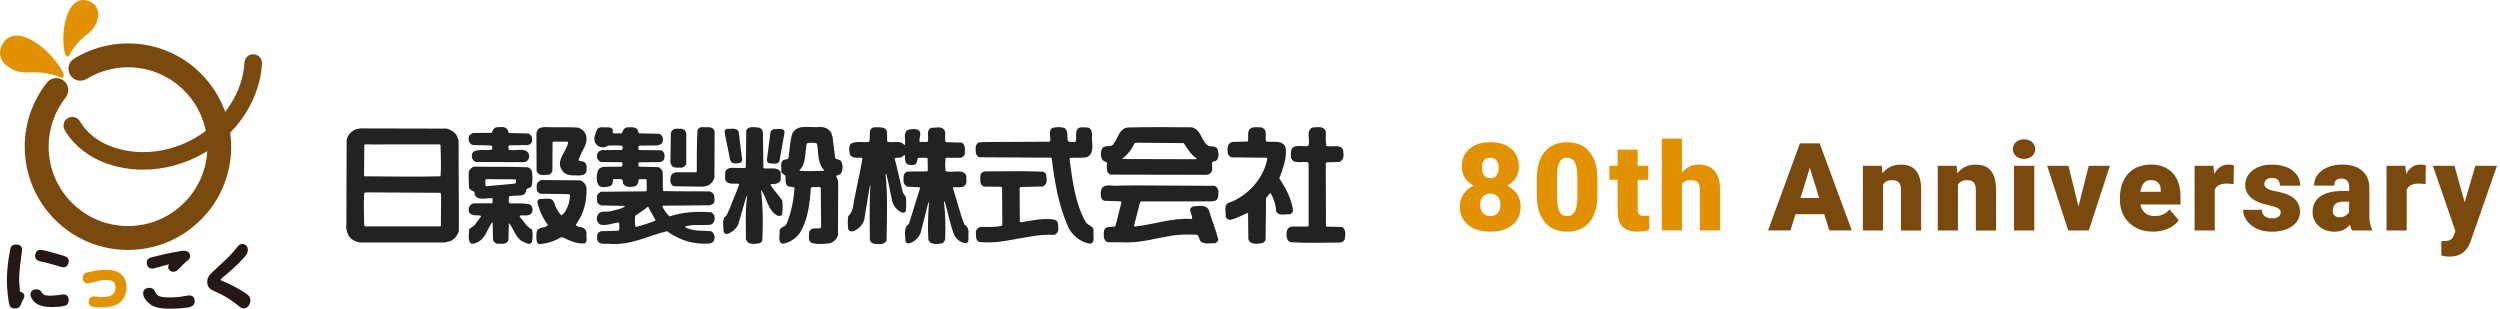 <svg enable-background="new 0 0 388 48" viewBox="0 0 388 48" xmlns="http://www.w3.org/2000/svg"><path d="m235.73 25.87c0 .66-.16 1.23-.49 1.73s-.77.9-1.34 1.21c.64.32 1.15.75 1.53 1.29.38.55.57 1.2.57 1.94 0 1.21-.42 2.16-1.25 2.86s-1.98 1.05-3.44 1.05c-1.47 0-2.62-.35-3.47-1.05s-1.27-1.65-1.27-2.85c0-.72.19-1.36.56-1.92s.9-1 1.58-1.32c-.58-.3-1.03-.71-1.35-1.21-.33-.5-.49-1.08-.49-1.73 0-1.18.4-2.1 1.2-2.78s1.87-1.02 3.23-1.02c1.37 0 2.45.34 3.25 1.02s1.18 1.6 1.18 2.78zm-2.86 5.92c0-.56-.14-.98-.43-1.29-.29-.3-.67-.45-1.14-.45s-.85.15-1.14.45-.44.73-.44 1.29c0 .54.15.96.44 1.28.29.31.68.47 1.15.47.46 0 .84-.15 1.12-.46.29-.31.44-.74.44-1.29zm-1.58-7.31c-.42 0-.74.14-.96.41-.22.28-.33.66-.33 1.15 0 .48.11.87.33 1.17s.55.45.98.45.75-.15.96-.45.32-.69.32-1.17-.11-.86-.33-1.14c-.21-.29-.54-.42-.97-.42z" fill="#e29200"/><path d="m247.92 30.25c0 1.82-.41 3.23-1.23 4.22s-1.97 1.48-3.46 1.48c-1.5 0-2.67-.5-3.49-1.49-.82-1-1.23-2.4-1.23-4.21v-2.47c0-1.82.41-3.23 1.23-4.22s1.98-1.48 3.47-1.48c1.5 0 2.66.5 3.48 1.49s1.23 2.4 1.23 4.22zm-3.12-2.87c0-.97-.13-1.7-.38-2.18s-.66-.72-1.21-.72c-.54 0-.93.22-1.17.67s-.38 1.12-.39 2.02v3.45c0 1.01.13 1.75.38 2.21.25.47.66.7 1.21.7.53 0 .92-.23 1.18-.68.25-.46.38-1.17.39-2.14v-3.33z" fill="#e29200"/><path d="m254.17 23.23v2.5h1.65v2.17h-1.65v4.59c0 .38.07.64.21.79s.4.22.81.22c.31 0 .57-.02.78-.06v2.24c-.56.18-1.15.27-1.76.27-1.08 0-1.87-.25-2.38-.76s-.77-1.28-.77-2.31v-4.98h-1.28v-2.17h1.28v-2.5z" fill="#e29200"/><path d="m261.04 26.8c.67-.84 1.52-1.26 2.56-1.26 1.11 0 1.94.33 2.5.98.56.66.85 1.62.86 2.9v6.34h-3.13v-6.26c0-.53-.11-.92-.33-1.17s-.58-.38-1.1-.38c-.64 0-1.1.2-1.36.61v7.2h-3.13v-14.24h3.13z" fill="#e29200"/><path d="m283.12 33.24h-4.46l-.78 2.52h-3.48l4.95-13.51h3.06l4.99 13.51h-3.5zm-3.68-2.51h2.9l-1.46-4.69z" fill="#79490e"/><path d="m292.05 25.73.1 1.18c.69-.91 1.65-1.36 2.87-1.36 1.04 0 1.83.31 2.34.94.52.62.78 1.56.8 2.82v6.47h-3.13v-6.34c0-.51-.1-.88-.31-1.12s-.58-.36-1.11-.36c-.61 0-1.07.24-1.36.72v7.09h-3.13v-10.04z" fill="#79490e"/><path d="m303.67 25.73.1 1.18c.69-.91 1.65-1.36 2.87-1.36 1.04 0 1.83.31 2.34.94.52.62.78 1.56.8 2.82v6.47h-3.13v-6.34c0-.51-.1-.88-.31-1.12s-.58-.36-1.11-.36c-.61 0-1.07.24-1.36.72v7.09h-3.13v-10.04z" fill="#79490e"/><path d="m312.4 23.14c0-.45.16-.81.48-1.09s.74-.43 1.25-.43.93.14 1.25.43.48.65.48 1.09-.16.81-.48 1.09-.74.43-1.25.43-.93-.14-1.25-.43-.48-.65-.48-1.09zm3.32 12.63h-3.14v-10.04h3.14z" fill="#79490e"/><path d="m322.58 32.05 1.59-6.32h3.29l-3.28 10.04h-3.19l-3.27-10.04h3.3z" fill="#79490e"/><path d="m334.18 35.95c-1.54 0-2.79-.46-3.74-1.38s-1.43-2.11-1.43-3.59v-.26c0-1.03.19-1.93.57-2.72s.94-1.39 1.67-1.82 1.6-.64 2.6-.64c1.41 0 2.52.44 3.34 1.31.82.88 1.22 2.1 1.22 3.66v1.22h-6.22c.11.56.36 1.01.73 1.33.38.32.87.48 1.47.48.99 0 1.76-.35 2.32-1.04l1.43 1.69c-.39.54-.94.97-1.66 1.29-.71.31-1.48.47-2.3.47zm-.36-8c-.92 0-1.46.61-1.63 1.82h3.15v-.24c.01-.5-.11-.89-.38-1.16-.26-.28-.64-.42-1.14-.42z" fill="#79490e"/><path d="m346.65 28.56-1.03-.07c-.98 0-1.61.31-1.89.93v6.35h-3.13v-10.04h2.93l.1 1.29c.53-.98 1.26-1.48 2.2-1.48.33 0 .62.04.87.11z" fill="#79490e"/><path d="m353.96 32.95c0-.27-.14-.48-.42-.64s-.81-.33-1.59-.5-1.42-.4-1.93-.68-.89-.62-1.16-1.02-.4-.86-.4-1.38c0-.92.38-1.68 1.14-2.28s1.76-.9 2.99-.9c1.32 0 2.39.3 3.19.9s1.21 1.39 1.21 2.37h-3.14c0-.8-.42-1.21-1.27-1.21-.33 0-.6.09-.83.27-.22.18-.33.41-.33.68 0 .28.14.5.41.68.27.17.71.32 1.3.43.6.11 1.12.24 1.57.4 1.51.52 2.26 1.45 2.26 2.79 0 .92-.41 1.66-1.22 2.24s-1.87.86-3.16.86c-.86 0-1.63-.15-2.3-.46s-1.2-.73-1.58-1.26-.57-1.09-.57-1.68h2.92c.01.46.17.8.46 1.02.3.21.68.32 1.14.32.43 0 .75-.09.96-.26.25-.19.35-.42.35-.69z" fill="#79490e"/><path d="m365.02 35.77c-.11-.2-.21-.5-.3-.9-.58.72-1.38 1.09-2.41 1.09-.95 0-1.75-.29-2.41-.86s-.99-1.29-.99-2.16c0-1.09.4-1.91 1.21-2.47.8-.56 1.97-.83 3.51-.83h.96v-.54c0-.93-.4-1.39-1.2-1.39-.74 0-1.11.37-1.11 1.1h-3.13c0-.97.41-1.76 1.24-2.36.83-.61 1.88-.91 3.16-.91s2.29.31 3.03.94 1.12 1.48 1.14 2.57v4.44c.01.92.16 1.63.43 2.12v.16zm-1.96-2.05c.39 0 .71-.08.97-.25s.44-.36.55-.57v-1.6h-.91c-1.09 0-1.63.49-1.63 1.47 0 .28.1.52.29.69.19.18.43.26.73.26z" fill="#79490e"/><path d="m376.44 28.56-1.03-.07c-.98 0-1.61.31-1.89.93v6.35h-3.13v-10.04h2.93l.1 1.29c.53-.98 1.26-1.48 2.2-1.48.33 0 .62.04.87.11z" fill="#79490e"/><path d="m382.51 31.39 1.67-5.66h3.35l-4.09 11.72-.18.43c-.58 1.3-1.61 1.95-3.08 1.95-.41 0-.84-.06-1.29-.19v-2.23h.41c.44 0 .77-.06 1.01-.19.23-.13.4-.35.52-.68l.25-.67-3.49-10.14h3.34z" fill="#79490e"/><path d="m.43 6.78c1.75-2.89 5.79-.27 8.03 2.48 2.24 2.74 1.17 2.85 1.17 2.85s-2.16-1.11-5.32-.87c-2.36.18-5.46-1.83-3.88-4.46" fill="#e29200"/><path d="m13.7.13c-2.76-.92-3.94 3.06-3.87 6.11s.83 2.52.83 2.52.79-1.93 3-3.54c1.64-1.2 2.54-4.25.04-5.09" fill="#e29200"/><path d="m38.12 17.57c1.53-2.42 2.4-5.1 2.54-7.72.04-.75-.54-1.39-1.29-1.43s-1.39.54-1.43 1.29c-.11 2.1-.82 4.35-2.12 6.4-.26.42-.56.84-.87 1.24-.81-2.25-2.1-4.26-3.75-5.92-2.89-2.9-6.91-4.7-11.33-4.69-3.06 0-5.93.86-8.36 2.35-.87.53-1.15 1.68-.61 2.55.53.87 1.68 1.15 2.55.61 1.87-1.15 4.06-1.8 6.42-1.81 3.41 0 6.48 1.38 8.71 3.61 1.68 1.68 2.87 3.84 3.36 6.26-.52.39-1.07.76-1.65 1.1-2.6 1.51-5.43 2.2-8.09 2.2-2.16 0-4.2-.46-5.9-1.29s-3.04-2.03-3.9-3.5c-.38-.65-1.21-.88-1.86-.5s-.87 1.21-.5 1.86c1.16 2 2.95 3.54 5.06 4.58 2.11 1.03 4.55 1.57 7.1 1.57 3.13 0 6.42-.82 9.46-2.57.17-.1.34-.2.51-.31-.17 3.13-1.51 5.93-3.59 8.02-2.24 2.23-5.3 3.61-8.71 3.61s-6.48-1.38-8.71-3.61-3.61-5.3-3.61-8.71c0-2.89.99-5.53 2.65-7.64.63-.8.5-1.97-.31-2.6-.8-.64-1.97-.5-2.6.3-2.16 2.73-3.45 6.19-3.45 9.94 0 4.42 1.8 8.44 4.69 11.33 2.89 2.9 6.91 4.7 11.33 4.7 4.42 0 8.44-1.8 11.33-4.7 2.9-2.89 4.7-6.91 4.69-11.33 0-.74-.05-1.46-.15-2.18.92-.92 1.72-1.94 2.39-3.01" fill="#79490e"/><path d="m9.83 45.69c-.09 0-.25.03-.43.05-.18.03-.35.05-.42.06-.57.07-1.03.09-1.2.09-.45 0-.72-.04-.9-.12-.17-.08-.28-.19-.42-.41-.05-.07-.12-.19-.25-.29s-.32-.17-.55-.17c-.18 0-.4.04-.59.16s-.35.34-.35.63c0 .21.09.47.27.74s.44.56.81.77c.54.3 1.21.45 2.23.45h.01c.16 0 .57-.01 1-.04.43-.04.86-.08 1.12-.19l-.07-.16.07.16c.12-.05.26-.13.35-.27.1-.14.15-.34.15-.6 0-.22-.05-.44-.2-.6-.13-.17-.35-.26-.63-.26m-6.74-.41c-.04-.54-.12-1.59-.12-1.8 0-1.41.28-3.32.35-3.85.01-.06.04-.24.06-.43.03-.19.05-.37.05-.48.01-.31-.16-.53-.36-.64s-.42-.13-.6-.13c-.27 0-.48.08-.62.21s-.19.3-.23.44c-.09.37-.55 2.55-.55 5.09v.07c0 .31.05 1.11.13 1.9.04.39.09.78.15 1.11s.11.57.2.73c.04.08.12.19.24.26.12.08.28.12.49.12h.02c.3 0 .52-.08.66-.2s.2-.26.24-.34c.21-.51.24-.57.45-.95.06-.11.09-.18.11-.25s.03-.13.03-.18c0-.17-.07-.34-.2-.46-.12-.13-.3-.22-.5-.22m3.03-4.75c.04.01.1.03.16.04.05.01.09.02.14.02.77.17 1.77.45 2.15.56.13.04.75.23.89.27l.05-.17-.05.17c.1.03.23.06.35.07.15.01.32-.02.47-.13s.27-.28.34-.52c.03-.09.04-.18.05-.28.02-.26-.09-.54-.34-.68-.13-.07-.34-.15-.57-.22s-.47-.14-.62-.19c-.7-.2-1.32-.37-1.8-.49s-.79-.19-.92-.2c-.03 0-.07-.01-.12-.01-.11-.01-.27.01-.43.1-.16.1-.29.27-.37.54-.03.1-.05.19-.05.28-.01.21.05.4.18.54.12.15.29.24.49.3m23.24 5.32c-.05 0-.1 0-.2.01-.09.01-.23.04-.48.09-.77.15-1.56.21-2.35.21-.89 0-1.4-.08-1.7-.24s-.44-.39-.63-.81c-.11-.24-.39-.44-.8-.44-.09 0-.32.01-.54.12-.22.1-.45.35-.44.73.01.66.53 1.21.77 1.44.37.36.82.6 1.39.75s1.27.2 2.16.2c1.29 0 2.41-.12 2.92-.26.24-.07.43-.16.57-.32s.19-.38.19-.64c0-.23-.06-.45-.21-.61-.14-.15-.37-.23-.65-.23m-6.23-4.3c.15.11.32.14.47.14s.27-.03.35-.05c.15-.03.27-.07.87-.24.48-.13.89-.24 1.44-.39-.09.13-.16.28-.16.45 0 .05.01.09.02.14.09.37.43.59.77.59.06 0 .11-.01.17-.02.4-.09.67-.41.8-.53.42-.45.66-.72 1.04-1.02.17-.14.31-.25.42-.38s.19-.29.18-.47c0-.07-.01-.14-.02-.21-.05-.25-.21-.44-.39-.53s-.38-.12-.56-.12c-.11 0-.21.01-.3.02-.14.02-.66.11-1.21.22-.54.1-1.09.21-1.26.25-.15.03-.72.17-1.27.3-.28.07-.55.14-.76.19-.22.05-.37.09-.42.11-.18.06-.32.17-.41.3s-.12.29-.12.43c0 .09.01.18.03.27.05.26.17.44.32.55m15.51 4.39c-.14-.17-.32-.3-.53-.44-1.35-.92-2.78-1.55-3.6-1.9-.14-.06-.21-.11-.23-.13-.02-.03-.01-.01-.02-.05 0-.05 0-.06.06-.13s.17-.17.35-.31c1.08-.89 2.15-1.83 3.13-2.91.28-.3.45-.53.55-.74.1-.2.12-.39.12-.55 0-.3-.11-.54-.27-.69s-.37-.22-.57-.22c-.05 0-.09 0-.14.01-.16.02-.3.1-.42.2s-.21.22-.32.36c-.88 1.1-1.22 1.42-3.88 3.89l.12.13-.12-.13c-.25.23-.7.66-.7 1.43 0 .4.12.69.27.88s.33.29.43.35c.11.06.38.19.66.32s.57.26.67.31c1.31.68 1.71.98 2.97 1.96.19.15.4.28.66.28.05 0 .09 0 .14-.01.29-.05.51-.24.66-.47s.24-.51.24-.76c-.01-.28-.09-.51-.23-.68" fill="#231815"/><path d="m16.78 41.89c-.08 0-.19-.01-.32-.01-.56 0-1.55.05-2.78.36-.2.05-.4.1-.56.23-.17.12-.27.33-.28.6v.04c0 .16.03.35.15.53.11.18.32.33.6.34h.05c.17 0 .32-.04 1.05-.25.39-.11 1.14-.28 1.85-.28h.18c.34.02.65.11.86.28.21.18.35.44.35.87v.08c-.03.64-.3.96-.69 1.17-.39.2-.91.25-1.36.25-.12 0-.24 0-.35-.01-.16-.01-.32-.01-.48-.04-.1-.01-.33-.04-.43-.04-.02 0-.04 0-.06 0-.28 0-.49.1-.62.26s-.16.35-.17.53v.05c0 .18.05.33.14.46.14.19.35.27.58.32s.5.06.78.07c.11 0 .26.01.44.01h.01c.69 0 1.77-.07 2.53-.52 1.03-.62 1.35-1.62 1.38-2.46 0-.05 0-.1 0-.15 0-.49-.1-1.22-.61-1.81-.77-.83-1.86-.87-2.24-.88" fill="#e29200"/><g fill="#222"><path d="m78.74 20.12c.2.16.06.62.46.53l2.78.06c.2.06.39.26.53.46.1.29.13.75-.04 1.02-.16.23-.39.26-.62.33l-2.82.03c-.2.13-.1.42-.1.62l.1.1c1.01.2 2.52-.46 3.05.62.1.3.03.66-.1.88-.16.24-.39.4-.69.4l-7.48-.03c-.3-.16-.53-.39-.56-.75-.07-.3 0-.63.23-.85.82-.46 1.87-.13 2.82-.3.13-.16.13-.39.06-.56l-.13-.1-2.82-.07c-.33-.06-.59-.36-.66-.69-.06-.33-.03-.69.2-.92l.46-.26 2.92-.03c.1-.33.3-.72.66-.85.61 0 1.39-.26 1.75.36z"/><path d="m89.76 19.82c.46.16.92.49 1.11.95.62 1.54-.75 2.72-1.08 4.1.2.2.52.1.79.23.62.3.46 1.05.43 1.54-.17.53-.72.56-1.15.59-.89-.03-1.84.13-2.46-.59-1.41-1.61.56-3.05.79-4.59l-.17-.06h-2.16l-.1.1-.03 4.46c-.1.29-.36.55-.65.58-.49 0-1.11.17-1.51-.19-.39-.26-.29-.76-.29-1.18l-.03-4.99c.03-.29.13-.59.39-.82.26-.16.56-.2.85-.23 1.73.1 3.6-.06 5.27.1z"/><path d="m110.91 20.42-.03 7.11c-.13.56-.53 1.05-1.05 1.28l-.69.16-4.53-.06c-.29-.06-.49-.39-.56-.66-.03-.42-.03-.95.3-1.28l.49-.23h3.21l.09-.16c0-2.2 0-4.26.1-6.36.13-.23.33-.46.62-.49.73.09 1.85-.26 2.05.69z"/><path d="m205.56 20.05.2.36c.03.72-.06 1.51.07 2.16l.1.1c.85.2 2.07-.36 2.52.59.07.53.2 1.28-.26 1.67l-.26.2-2.07.07-.1.13.03 9.74.13.1 2.36.06c.68.4.52 1.28.42 1.93-.16.36-.53.49-.85.49-2.53 0-5.15.1-7.54-.06-.33-.07-.56-.43-.59-.72-.07-.43-.1-.99.16-1.38.2-.23.46-.33.79-.33h2.33l.1-.16v-9.67l-.03-.1c-.88-.32-2.39.43-2.72-.82 0-.49-.07-1.05.23-1.45.62-.56 1.64-.16 2.43-.3l.1-.2c.23-.85-.46-2.16.56-2.66.55-.04 1.44-.24 1.89.25z"/><path d="m118.31 20.22.1.39.07 5.44.1.07c.92.13 2.06-.29 2.59.59-.07.59.26 1.41-.43 1.7-.33.17-.72.17-1.08.17-.19.13.06.23.06.36l1.68 2.16c.13.69.03 1.44 0 2.13-.16.33-.49.33-.76.23-1.5-.82-1.58-2.65-2.46-3.9l-.06.03c.29 2.49.33 5.11.19 7.67-.03.23-.23.39-.42.49-.56.1-1.31.2-1.8-.1l-.33-.49c.03-2.29-.13-4.52.2-6.69l-.04-.03-.1.1-1.25 4.3c-.29.65-.95 1.21-1.61 1.44-.26.1-.56-.03-.65-.3-.03-.72-.2-1.51.06-2.2.53-.33.63-.95.89-1.44.46-1.24 1.02-2.46 1.47-3.73l-.16-.1c-.62-.03-1.21.1-1.7-.2-.56-.39-.26-1.14-.3-1.67.13-.39.53-.56.92-.59l2.13.03.13-.13.07-5.71c.36-.75 1.31-.46 1.97-.43.2.05.43.21.52.41z"/><path d="m165.3 19.92c.56.53.23 1.38.46 2 .33.16.82.13 1.18.07.26-.75-.33-2.14.89-2.23.59.06 1.28-.16 1.54.49l.13.66c-.16 1.18.52 2.85-.82 3.48-.75.16-1.7.06-2.56.1l-.13.16c.46 3.41.86 6.85 2.49 9.77.33.62 1.21.59 1.25 1.34-.16.72.36 1.9-.56 2.06-1.47-.2-2.95-1.41-3.48-2.82-1.41-3.22-2.03-6.82-2.46-10.43l-.1-.1-11.15-.06c-.3-.1-.49-.43-.53-.72-.03-.56-.16-1.28.46-1.58l.68-.06 10.32-.06.1-.16c.07-.69-.39-1.61.39-2 .59-.13 1.4-.17 1.9.09z"/><path d="m196.22 20.02c.4.49.1 1.31.27 1.87l.1.1c1.05.1 2.55-.33 2.95.98.2 1.71-.46 3.21-.99 4.72 1.02 1.51 1.87 3.12 2.14 4.95-.07.27-.2.53-.49.62-.76-.09-1.87.4-2.17-.59-.03-.99-.39-1.87-.82-2.69h-.1l-.62.76-.07 6.46c-.06.23-.3.46-.49.52-.62.13-1.41.23-1.93-.16-.16-.2-.33-.43-.26-.75l-.04-3.71-.07-.06c-.91.39-1.77.89-2.72 1.08-.29 0-.55-.2-.68-.46.06-.75-.4-1.94.59-2.23 2.88-1.05 5.35-3.8 5.87-6.85l-.16-.1-5.41-.06c-.33-.13-.56-.43-.59-.76-.03-.46-.07-1.01.26-1.37l.4-.26 2.46-.07c.2-.69-.2-1.64.49-2.06.46-.27 1.18-.13 1.68-.13z"/><path d="m137.66 20.45.03 1.51.16.07c.86.13 1.94-.3 2.5.49h.06c.26-.76-.39-1.97.59-2.39.46-.1 1.15-.2 1.6.1.49.45.04 1.11.1 1.7l.1.1h1.12l.09-.13c.16-.76-.33-1.71.56-2.07.65.03 1.57-.33 2.03.4.23.52-.03 1.18.13 1.74l.13.1 2.36.06c.73.33.49 1.18.52 1.81-.09.23-.29.39-.49.52-.79.07-1.64 0-2.42.03l-.1.13c-.04.66-.07 1.28.03 1.9l.17.1c.98.2 2.59-.46 3.05.66-.03.49.13 1.05-.17 1.44-.46.56-1.28.23-1.87.36l-.03.16c.62 1.87 1.05 3.8 1.77 5.61.59.36.69.92.62 1.57-.06.43.2 1.15-.35 1.34-.76-.07-1.48-.56-1.84-1.25-.66-1.67-.95-3.48-1.48-5.18l-.1-.06-.03.06c.23 1.84.26 3.84.19 5.71 0 .29-.19.56-.45.72-.59.13-1.38.2-1.9-.13l-.26-.43c-.13-1.94-.03-3.94.1-5.84l-.1.07-1.21 4.75c-.3.76-.98 1.35-1.74 1.58-.26.06-.53-.03-.59-.3-.03-.72-.26-1.7.16-2.36l.39-.42 1.71-5.51-.07-.1-1.93-.1c-.26-.1-.45-.39-.56-.65 0-.59-.16-1.38.49-1.67 1.01-.09 2.13 0 3.18-.06l.09-.16-.03-1.84-.16-.1h-1.31c-.2.26-.11.66-.33.89-.32.36-.82.23-1.22.16-.62-.19-.45-.95-.52-1.47-.2 0-.29.26-.49.3-.29.2-.72.03-1.02.17l-.06.09c.46 1.74.82 3.54 1.28 5.28l.45.66c.07.72.07 1.51 0 2.2-.13.17-.32.29-.55.23-.76-.26-1.41-1.05-1.58-1.83-.29-1.41-.55-2.82-.92-4.2l-.1.13c.36 3.31.2 6.86.16 10.2-.1.33-.43.46-.69.56-.69-.03-1.64.23-1.91-.62 0-2.78-.1-5.8.1-8.52l-.1.15-.88 5.28c-.23.75-.95 1.54-1.74 1.74-.27.07-.6 0-.73-.3-.1-.62-.1-1.41 0-2.06.91-.79.75-2.07 1.05-3.15.39-1.97.82-3.8 1.15-5.77l-.13-.13c-.69-.03-1.51.16-1.83-.56-.07-.49-.23-1.22.16-1.61.78-.49 1.93-.13 2.85-.3.29-.75-.33-2.23.92-2.26.63.07 1.61-.19 1.84.7z"/><path d="m114.64 20.48.53 4.2c.07.26-.06.49-.26.59-.46.1-1.08.2-1.44-.13l-.2-.49c-.23-1.44-.59-2.75-.82-4.23.03-.16.16-.39.36-.43.62.06 1.54-.26 1.83.49z"/><path d="m106.29 20.22.22.43v4.78c-.1.3-.39.53-.68.59-.53-.06-1.18.16-1.58-.3l-.2-.43.07-4.72c.13-.29.39-.56.72-.59.49.04 1.05-.12 1.45.24z"/><path d="m121.73 20.32.03.26-.79 4.43c-.3.62-1.12.33-1.64.33-.24-.13-.36-.4-.29-.66l.55-4.23c.1-.23.33-.33.53-.43.52.1 1.28-.23 1.61.3z"/><path d="m130.55 25.04c-.2-.3-.63-.27-.92-.46l-.43-3.38-.2-.59c-.32-.62-1.01-.88-1.7-.92-1.47.23-3.41-.53-4.3.95-.42 1.21-.42 2.56-.62 3.87-.16.32-.56.16-.82.36-.52.4-.22 1.15-.32 1.74.13.27.39.49.63.63.13.43-.04.98.16 1.35.23.52.86.33 1.28.52-.13 1.97-.49 3.84-1.21 5.58-.23.59-1.02.49-1.11 1.11.09.65-.36 1.77.46 2.03 1.02-.13 1.97-.75 2.62-1.57 1.31-2.07 1.6-4.53 1.77-7.05l.13-.16c.46-.03.98-.07 1.41.03l.06 6.1-.1.23c-.62.13-1.47-.2-1.74.56-.03.56-.23 1.35.29 1.7.86.29 1.94.2 2.86.1.58-.13 1.21-.72 1.31-1.34l.03-8.29-.3-.82c.2-.2.56-.13.75-.43.3-.51.3-1.36.01-1.85zm-2.72 1.47c-1.25 0-2.46.1-3.71 0l-.04-.09c1.08-1.05.82-2.72 1.12-4.13.46-.23 1.01-.13 1.51-.07l.13.3c.23 1.38.04 2.89 1.08 3.9z"/><path d="m188.97 23.14c-.3-.49-.82-.39-1.31-.46-1.28-.65-1.15-2.56-2.69-2.92-3.41-.03-6.63-.06-10.04.03-1.25.26-1.41 1.64-2.07 2.49-.39.72-1.34.13-1.77.72-.32.46-.29 1.28-.03 1.77.2.24.49.33.75.46-.04.4-.07.92.03 1.35.1.2.29.49.55.52l14.65.03c.33.04.66-.07.89-.33.33-.36.17-.98.17-1.47 0-.36.46-.2.69-.43.48-.42.31-1.24.18-1.76zm-3.34 1.57-11.41-.03-.07-.04c.82-.62 1.51-1.47 1.9-2.36.1-.17.3-.04.43-.13l7.24.06c.56.85 1.08 1.77 2 2.39z"/><path d="m161.86 26.64c.2.03.39.23.49.42.07.53.26 1.31-.2 1.67-.26.33-.72.2-1.11.23l-2.69.07-.1.16.03 5.25.13.06c1.71-.26 3.42-.69 5.25-.42.69.23.56 1.01.59 1.61-.03.36-.3.62-.59.75-2.95-.13-5.71.72-8.55 1.08-.99.1-2.1.16-3.12.03-.66-.26-.49-1.01-.53-1.64.07-.36.4-.59.68-.69 1.12-.03 2.34.1 3.35-.2l.07-.16-.04-5.77-.2-.1-2.62-.03c-.3-.13-.52-.43-.56-.75.04-.49-.12-.98.2-1.38l.42-.23 5.84-.03z"/><path d="m82.55 35.6c-.79-.36-1.18-1.18-1.74-1.77-.06-.1-.26-.23-.09-.39.56-.06 1.21.13 1.67-.23.2-.2.26-.46.26-.76-.03-.3-.16-.56-.39-.72-.98-.23-2-.16-3.08-.16-.37-.14-.18-.73-.18-1.09.69-.23 1.64.03 2.33-.29.19-.16.32-.4.32-.66.1-.46.79-.23.89-.79.13-.69.13-1.51 0-2.19-.1-.26-.4-.56-.66-.59-2.65-.13-5.51-.03-8.23-.1-.39.03-.72.39-.89.72-.06.82 0 1.7.03 2.52.1.36.49.52.82.66.06.26.03.59.3.78.62.53 1.61.2 2.39.2l.16.13c-.07.23.1.56-.13.69h-2.82c-.29.06-.56.26-.69.52-.1.33-.16.79.13 1.05.46.43 1.15.2 1.68.36v.13l-1.02 1.38-.79.55c0 .72-.26 1.61.2 2.2.33.2.68 0 .98-.1 1.38-.59 1.61-2.13 2.39-3.15l.07.07.06 2.69c.1.26.37.49.62.56.63-.03 1.51.23 1.77-.56l.06-2.56.07-.03c.72.92.98 2.2 2.06 2.82.46.1 1.01.66 1.44.13.14-.61.2-1.44.01-2.02zm-7.12-6.69c-.2-.2-.07-.66-.1-.98l.1-.13 4.59.03c.1.16.03.39.03.56l-.1.1z"/><path d="m90.05 27.99c.55.16.92.69.98 1.25.06 2.13-.46 4-1.67 5.64.23.43.85.3 1.24.53.3.2.43.49.43.82-.1.52.23 1.21-.27 1.54-1.28.13-2.39-.46-3.47-.95l-.26.03c-.95.56-2 .92-3.18 1.02-.2.03-.37-.07-.46-.2-.2-.46-.16-1.08-.1-1.61.16-.92 1.18-.59 1.71-1.05l-.03-.2c-.78-1.05-1.31-2.2-1.57-3.47 0-.16.1-.36.26-.43.53-.06 1.08-.09 1.67-.06.72.13.72.95 1.02 1.47.23.39.43.79.79 1.12.59-.43.89-1.15 1.12-1.8.07-.49.26-.92.2-1.44l-.24-.07-4.35-.06c-.23-.03-.43-.29-.53-.49-.06-.42-.13-.92.13-1.28.13-.2.36-.26.56-.36z"/><path d="m188.48 28.84c.33.09.52.42.62.75-.03.49.07 1.05-.26 1.41-.56.42-1.38.19-2.04.26h-9.74l-.16.26-.89 3.48c0 .06 0 .16.1.16 2.95-.3 5.7-1.38 8.88-1.18.2-.66-.79-1.48.13-1.94.82-.03 2.03-.39 2.49.56.45 1.51 1.05 2.98 1.47 4.52 0 .3-.23.49-.46.62-.75 0-1.67.2-2.26-.26-.26-.3-.23-.82-.56-1.05-1.47-.06-3.08-.06-4.46.24-2.07.33-4 .92-6.19.95l-3.25-.03c-.39-.13-.56-.53-.59-.92 0-.53-.1-1.08.45-1.38.4-.09.82-.09 1.28-.13l.1-.16.91-3.58c0-.23-.29-.13-.43-.19l-2.26-.07c-.66-.26-.53-1.11-.46-1.7.39-1.11 1.83-.49 2.82-.66l2.39-.03z"/><path d="m71.17 21.76-.26-.68c-.33-.59-.95-.95-1.57-1.12l-13.38-.03-.59.1c-.76.2-1.41.92-1.57 1.67l-.04 13.05c-.1.72.07 1.34.4 1.9.42.59 1.05.88 1.7.98h13.18l.85-.2c.63-.3 1.15-.92 1.32-1.58v-4.45zm-14.63.75.1-.1c1.25 0 2.56.03 3.7 0h7.9l.13.1c.03 1.64.13 3.31 0 4.85-3.9.1-7.93.03-11.84 0l-.03-.16zm11.88 12.56-.1.07h-11.67l-.13-.16c-.03-1.77-.1-3.34 0-5.02.1-.13.3-.03.43-.1l11.41.06.1.27z"/><path d="m110.35 34.87.26-.19c.2-.23.33-.49.3-.85.03-.43-.23-.69-.56-.89-2.23-.16-4.46-.03-6.43.65-.42-.36-.75-.85-1.02-1.34-.06-.06-.16-.23 0-.33l7.31-.06.46-.23c.39-.3.16-.92.16-1.34-.13-.3-.4-.52-.72-.59-2.4 0-4.85 0-7.15-.04l-.07-.06c-.06-.98.03-2.06-.06-3.01-.16-.26-.36-.59-.69-.65l-2.85-.07-.2-.09c0-.17-.1-.43.1-.59l2.1-.03c.59 0 1.35.16 1.74-.36.16-.32.13-.72.03-1.05-.13-.2-.3-.43-.52-.43l-3.28-.03-.16-.1c0-.2-.1-.49.1-.59l2.66-.03c.33 0 .65-.13.88-.36.2-.27.16-.62.1-.92-.1-.23-.3-.46-.53-.53l-3.11-.07c-.2-.13-.1-.39-.26-.56-.39-.53-1.11-.36-1.68-.36-.43.1-.62.56-.75.92h-1.24c-.39-.03-.03-.49-.23-.69-.43-.43-1.05-.13-1.54-.26-.3 0-.59.06-.79.26-.27.66-.66 1.38-.36 2.13.2.3.42.56.75.66.4.13.92.1 1.28-.2.69 0 1.51-.07 2.2.03.06.2.13.52-.07.65l-3.14.03-.43.2c-.23.26-.3.49-.3.82 0 .36.3.66.59.82l3.25.03.1.1c.03.2.1.49-.13.59l-2.52.03c-.46 0-.88.1-1.11.53-.23.69-.39 1.84.2 2.45.49.3 1.21.17 1.7 0 .46-.23.33-.72.46-1.08h1.18c.49.03.13.69.52.91.43.43 1.25.33 1.8.16.36-.26.4-.65.46-1.04l1.08-.03.13.09.03 1.61-.1.2-7.05.07-.39.29c-.33.33-.13.82-.17 1.21.06.3.36.56.66.62l3.61.07.03.1c-.66.43-1.41.52-2.2.72-.62.2-1.41-.13-1.87.39-.23.29-.3.66-.26 1.01.1.26.26.59.56.69.98.2 1.83-.23 2.79-.33l.1.07c0 .4.13.95-.1 1.21l-2.72.07-.36.2c-.33.3-.23.69-.23 1.08.23.95 1.28.59 2 .69 3.31.23 5.9-1.28 8.85-1.97 1.58 1.15 3.34 1.83 5.35 1.93.65-.03 1.41.16 1.87-.36.16-.26.2-.65.1-.98-.1-.23-.26-.53-.53-.59-1.01-.1-2.06 0-3.02-.26-.33-.16-.79-.13-1.01-.46 1.24-.41 2.65-.15 4.06-.29zm-11.71.36c-.13-.53-.13-1.18-.06-1.74.62-.46 1.31-.85 1.93-1.38h.1c.39.72.75 1.41 1.15 2.1-1.02.44-2.07.76-3.12 1.02z"/></g></svg>